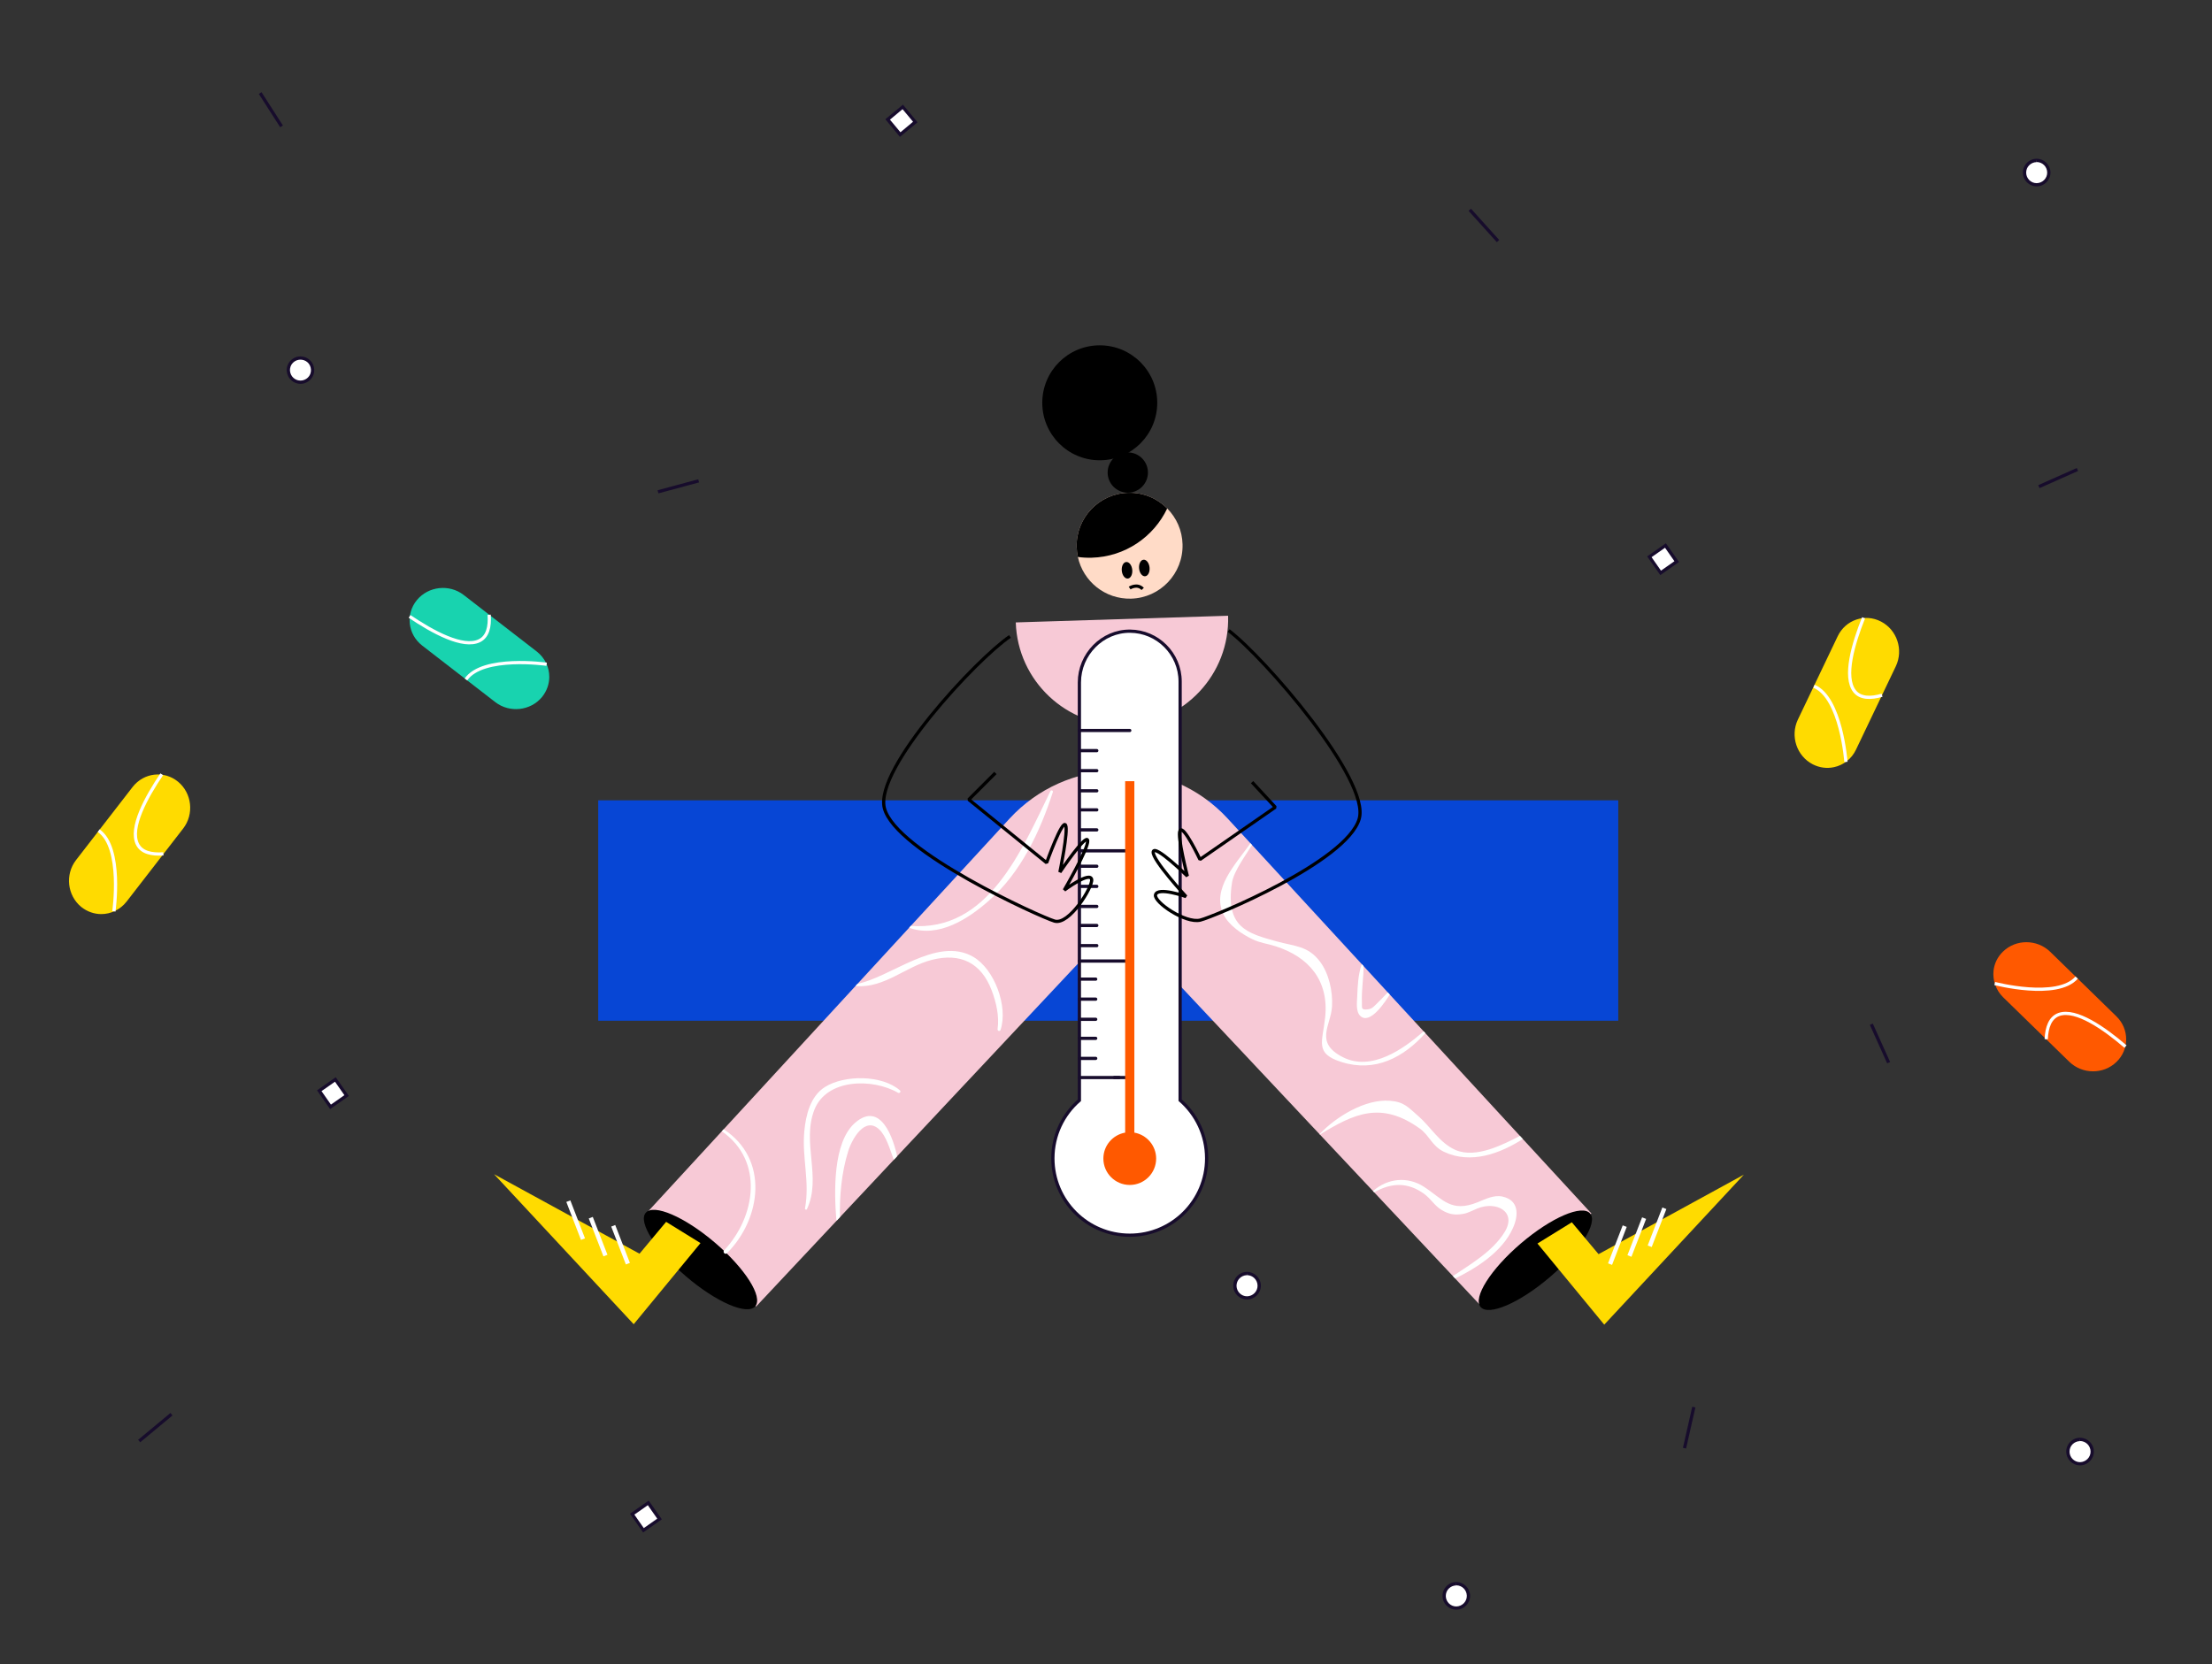 <?xml version="1.0" encoding="utf-8"?>
<!-- Generator: Adobe Illustrator 24.0.1, SVG Export Plug-In . SVG Version: 6.00 Build 0)  -->
<svg version="1.1" id="Ebene_1" xmlns="http://www.w3.org/2000/svg" xmlns:xlink="http://www.w3.org/1999/xlink" x="0px" y="0px"
	 viewBox="0 0 202 152" style="enable-background:new 0 0 202 152;" xml:space="preserve">
<rect x="0" y="0" width="202" height="152" fill="#333333" stroke="none"/>
<style type="text/css">
	.st0{fill:#FFDB00;}
	.st1{fill:none;stroke:#FFFFFF;stroke-width:0.295;stroke-miterlimit:10;}
	.st2{fill:#FFFFFF;}
	.st3{fill:#170C2C;}
	.st4{fill:#FFFFFF;stroke:#170C2C;stroke-width:0.295;stroke-miterlimit:10;}
	.st5{fill:#FF5900;}
	.st6{fill:#18D3AF;}
	.st7{fill:#0746D5;}
	.st8{fill:#F7C9D6;}
	.st9{fill:none;stroke:#FFFFFF;stroke-width:0.393;stroke-miterlimit:10;}
	.st10{fill:#FFFFFF;stroke:#170C2C;stroke-width:0.295;stroke-linecap:round;stroke-miterlimit:10;}
	.st11{fill:none;stroke:#170C2C;stroke-width:0.295;stroke-linecap:round;stroke-miterlimit:10;}
	.st12{fill:#FFDBC7;}
	.st13{fill:none;stroke:#000000;stroke-width:0.295;stroke-miterlimit:10;}
	.st14{clip-path:url(#SVGID_2_);}
	.st15{fill:none;stroke:#000000;stroke-width:0.295;stroke-linejoin:bevel;stroke-miterlimit:10;}
</style>
<g>
	<path class="st0" d="M9.25,83.49c-0.65,0-1.29-0.22-1.84-0.66c-1.27-1.05-1.48-2.96-0.47-4.27l5.17-6.68
		c1.02-1.31,2.87-1.53,4.15-0.48c1.27,1.05,1.48,2.96,0.47,4.27l-5.17,6.68C10.97,83.1,10.11,83.49,9.25,83.49z"/>
</g>
<path class="st1" d="M9.01,75.87c2.22,1.54,1.39,7.37,1.39,7.37"/>
<path class="st1" d="M14.92,77.99c-1.1,0.08-2-0.14-2.37-0.89c-0.73-1.49,0.8-4.28,2.22-6.38"/>
<g>
	<path class="st2" d="M185.99,16.86c-0.6,0-1.1-0.49-1.11-1.09c-0.01-0.61,0.48-1.12,1.09-1.13c0.62,0,1.12,0.49,1.13,1.09
		c0,0.3-0.11,0.58-0.31,0.79c-0.21,0.21-0.48,0.33-0.78,0.34H185.99z"/>
	<path class="st3" d="M185.99,14.5v0.3c0.52,0,0.95,0.42,0.96,0.95c0.01,0.53-0.42,0.97-0.96,0.98c-0.52,0-0.95-0.42-0.96-0.95
		c0-0.26,0.09-0.5,0.27-0.68c0.18-0.18,0.42-0.29,0.68-0.29L185.99,14.5 M185.99,14.5c-0.01,0-0.01,0-0.02,0
		c-0.69,0.01-1.25,0.58-1.24,1.28c0.01,0.69,0.57,1.24,1.26,1.24c0.01,0,0.01,0,0.02,0c0.69-0.01,1.25-0.58,1.24-1.28
		C187.23,15.05,186.67,14.5,185.99,14.5L185.99,14.5z"/>
</g>
<g>
	<path class="st2" d="M132.99,146.86c-0.6,0-1.1-0.49-1.11-1.09c-0.01-0.61,0.48-1.12,1.09-1.13c0.62,0,1.12,0.49,1.13,1.09
		c0,0.3-0.11,0.58-0.31,0.79c-0.21,0.21-0.48,0.33-0.78,0.34H132.99z"/>
	<path class="st3" d="M132.99,144.5v0.3c0.52,0,0.95,0.42,0.96,0.95c0.01,0.53-0.42,0.97-0.96,0.98c-0.52,0-0.95-0.42-0.96-0.95
		c0-0.26,0.09-0.5,0.27-0.68c0.18-0.18,0.42-0.29,0.68-0.29L132.99,144.5 M132.99,144.5c-0.01,0-0.01,0-0.02,0
		c-0.69,0.01-1.25,0.58-1.24,1.28c0.01,0.69,0.57,1.24,1.26,1.24c0.01,0,0.01,0,0.02,0c0.69-0.01,1.25-0.58,1.24-1.28
		C134.23,145.05,133.67,144.5,132.99,144.5L132.99,144.5z"/>
</g>
<g>
	<path class="st2" d="M189.95,133.69c-0.6,0-1.1-0.49-1.11-1.09c-0.01-0.61,0.48-1.12,1.09-1.13c0.62,0,1.12,0.49,1.13,1.09
		c0.01,0.61-0.48,1.12-1.09,1.13H189.95z"/>
	<path class="st3" d="M189.95,131.32v0.3c0.52,0,0.95,0.42,0.96,0.95c0.01,0.53-0.42,0.97-0.96,0.98c-0.52,0-0.95-0.42-0.96-0.95
		c0-0.26,0.09-0.5,0.27-0.68c0.18-0.18,0.42-0.29,0.68-0.29L189.95,131.32 M189.95,131.32c-0.01,0-0.01,0-0.02,0
		c-0.69,0.01-1.25,0.58-1.24,1.28c0.01,0.69,0.57,1.24,1.26,1.24c0.01,0,0.01,0,0.02,0c0.69-0.01,1.25-0.58,1.24-1.28
		C191.2,131.87,190.63,131.32,189.95,131.32L189.95,131.32z"/>
</g>
<g>
	<path class="st2" d="M113.88,118.54c-0.6,0-1.1-0.49-1.11-1.09c-0.01-0.61,0.48-1.12,1.09-1.13c0.62,0,1.12,0.49,1.13,1.09
		c0.01,0.61-0.48,1.12-1.09,1.13H113.88z"/>
	<path class="st3" d="M113.88,116.17v0.3c0.52,0,0.95,0.42,0.96,0.95c0.01,0.53-0.42,0.97-0.96,0.98c-0.52,0-0.95-0.42-0.96-0.95
		c-0.01-0.53,0.42-0.97,0.95-0.98L113.88,116.17 M113.88,116.17c-0.01,0-0.01,0-0.02,0c-0.69,0.01-1.25,0.58-1.24,1.28
		c0.01,0.69,0.57,1.24,1.26,1.24c0.01,0,0.01,0,0.02,0c0.69-0.01,1.25-0.58,1.24-1.28C115.13,116.72,114.56,116.17,113.88,116.17
		L113.88,116.17z"/>
</g>
<g>
	<path class="st2" d="M27.44,34.92c-0.12,0-0.24-0.02-0.35-0.06c-0.58-0.2-0.89-0.83-0.7-1.41c0.15-0.45,0.57-0.75,1.05-0.75
		c0.12,0,0.24,0.02,0.35,0.06c0.28,0.09,0.51,0.29,0.64,0.56c0.13,0.27,0.15,0.57,0.06,0.85C28.34,34.62,27.92,34.92,27.44,34.92z"
		/>
	<path class="st3" d="M27.44,32.85L27.44,32.85c0.1,0,0.21,0.02,0.31,0.05c0.24,0.08,0.44,0.25,0.55,0.48
		c0.11,0.23,0.13,0.49,0.05,0.73c-0.13,0.39-0.5,0.65-0.91,0.65c-0.1,0-0.21-0.02-0.31-0.05c-0.5-0.17-0.77-0.72-0.6-1.22
		C26.66,33.11,27.03,32.85,27.44,32.85 M27.44,32.55c-0.52,0-1.01,0.33-1.19,0.85c-0.22,0.66,0.13,1.37,0.79,1.59
		c0.13,0.05,0.27,0.07,0.4,0.07c0.52,0,1.01-0.33,1.19-0.85c0.22-0.66-0.13-1.37-0.79-1.59C27.71,32.58,27.58,32.55,27.44,32.55
		L27.44,32.55z"/>
</g>
<g>
	
		<rect x="58.08" y="137.62" transform="matrix(0.819 -0.573 0.573 0.819 -68.757 58.837)" class="st2" width="1.79" height="1.79"/>
	<path class="st3" d="M59.16,137.48l0.86,1.23l-1.23,0.86l-0.86-1.23L59.16,137.48 M59.24,137.06l-1.71,1.2l1.2,1.71l1.71-1.2
		L59.24,137.06L59.24,137.06z"/>
</g>
<g>
	
		<rect x="150.97" y="50.17" transform="matrix(0.819 -0.573 0.573 0.819 -1.839 96.303)" class="st2" width="1.79" height="1.79"/>
	<path class="st3" d="M152.05,50.03l0.86,1.23l-1.23,0.86l-0.86-1.23L152.05,50.03 M152.13,49.62l-1.71,1.2l1.2,1.71l1.71-1.2
		L152.13,49.62L152.13,49.62z"/>
</g>
<g>
	
		<rect x="29.51" y="98.95" transform="matrix(0.819 -0.574 0.574 0.819 -51.778 35.506)" class="st2" width="1.79" height="1.79"/>
	<path class="st3" d="M30.59,98.8l0.86,1.23l-1.23,0.86l-0.86-1.23L30.59,98.8 M30.66,98.39l-1.71,1.2l1.2,1.71l1.71-1.2
		L30.66,98.39L30.66,98.39z"/>
</g>
<g>
	
		<rect x="81.43" y="10.13" transform="matrix(0.769 -0.639 0.639 0.769 11.961 55.164)" class="st2" width="1.79" height="1.79"/>
	<path class="st3" d="M82.42,9.97l0.96,1.15l-1.15,0.96l-0.96-1.15L82.42,9.97 M82.46,9.56l-1.61,1.33l1.33,1.61l1.61-1.33
		L82.46,9.56L82.46,9.56z"/>
</g>
<line class="st4" x1="60.09" y1="44.92" x2="63.8" y2="43.92"/>
<line class="st4" x1="15.66" y1="129.17" x2="12.71" y2="131.62"/>
<line class="st4" x1="134.22" y1="19.16" x2="136.8" y2="22.02"/>
<line class="st4" x1="170.89" y1="93.55" x2="172.47" y2="97.06"/>
<line class="st4" x1="189.71" y1="42.88" x2="186.19" y2="44.45"/>
<line class="st4" x1="153.83" y1="132.27" x2="154.68" y2="128.52"/>
<line class="st4" x1="25.71" y1="11.54" x2="23.76" y2="8.5"/>
<g>
	<path class="st5" d="M182.05,88.66c0.07-0.64,0.36-1.26,0.87-1.75c1.19-1.15,3.11-1.13,4.3,0.02l6.05,5.9
		c1.19,1.16,1.19,3.03,0,4.17c-1.19,1.15-3.11,1.13-4.3-0.02l-6.05-5.9C182.25,90.42,181.96,89.52,182.05,88.66z"/>
</g>
<path class="st1" d="M189.64,89.29c-1.78,2.03-7.48,0.54-7.48,0.54"/>
<path class="st1" d="M186.86,94.92c0.05-1.1,0.36-1.97,1.16-2.26c1.56-0.55,4.16,1.28,6.08,2.93"/>
<g>
	<path class="st6" d="M50.16,61.82c0,0.65-0.22,1.29-0.66,1.84c-1.05,1.27-2.96,1.48-4.27,0.47l-6.68-5.17
		c-1.31-1.02-1.53-2.87-0.48-4.15c1.05-1.27,2.96-1.48,4.27-0.47l6.68,5.17C49.77,60.1,50.16,60.95,50.16,61.82z"/>
</g>
<path class="st1" d="M42.55,62.06c1.54-2.22,7.37-1.39,7.37-1.39"/>
<path class="st1" d="M44.67,56.15c0.08,1.1-0.14,2-0.89,2.37c-1.49,0.73-4.28-0.8-6.38-2.22"/>
<g>
	<path class="st0" d="M167.48,70.07c-0.63,0.14-1.31,0.06-1.94-0.26c-1.47-0.76-2.07-2.58-1.36-4.08l3.64-7.62
		c0.72-1.5,2.49-2.1,3.95-1.34c1.47,0.76,2.07,2.58,1.36,4.08l-3.64,7.62C169.09,69.32,168.33,69.89,167.48,70.07z"/>
</g>
<path class="st1" d="M165.65,62.68c2.49,1.03,2.92,6.91,2.92,6.91"/>
<path class="st1" d="M171.87,63.5c-1.05,0.31-1.99,0.29-2.51-0.37c-1.02-1.3-0.12-4.35,0.82-6.7"/>
<rect x="54.63" y="73.1" class="st7" width="93.15" height="20.13"/>
<path class="st8" d="M112.15,56.24c0.17,5.35-4.04,9.83-9.39,10s-9.83-4.04-10-9.39L112.15,56.24z"/>
<path class="st8" d="M145.33,110.84l-10.11,8.42l-33.07-35.2l-33.1,35.27l-10-8.54l33.16-36.04c2.52-2.73,6.05-4.31,9.76-4.36h0
	c3.84-0.05,7.52,1.53,10.13,4.36L145.33,110.84z"/>
<ellipse transform="matrix(0.76 -0.649 0.649 0.76 -41.132 118.699)" cx="140.32" cy="115.1" rx="6.58" ry="2.03"/>
<polyline class="st0" points="140.4,113.58 146.5,120.99 159.25,107.29 145.98,114.55 143.54,111.64 "/>
<line class="st9" x1="147.03" y1="115.46" x2="148.37" y2="111.99"/>
<line class="st9" x1="148.8" y1="114.72" x2="150.14" y2="111.26"/>
<line class="st9" x1="150.65" y1="113.83" x2="151.99" y2="110.36"/>
<ellipse transform="matrix(0.649 -0.76 0.76 0.649 -65.044 89.047)" cx="64.05" cy="115.06" rx="2.03" ry="6.58"/>
<polyline class="st0" points="63.97,113.54 57.87,120.95 45.12,107.25 58.4,114.51 60.83,111.6 "/>
<line class="st9" x1="57.34" y1="115.42" x2="56" y2="111.96"/>
<g>
	<path class="st10" d="M110.19,105.8c0,3.88-3.14,7.02-7.02,7.02c-3.88,0-7.02-3.14-7.02-7.02c0-2.12,0.94-4.02,2.42-5.3V62.33
		c0-2.55,2.08-4.7,4.63-4.68c1.26,0.01,2.39,0.52,3.22,1.35c0.83,0.83,1.35,1.98,1.35,3.25v38.24
		C109.25,101.78,110.19,103.68,110.19,105.8z"/>
	<line class="st11" x1="102.75" y1="98.42" x2="98.57" y2="98.42"/>
	<line class="st11" x1="98.57" y1="87.78" x2="103.17" y2="87.78"/>
	<line class="st11" x1="98.57" y1="77.71" x2="103.17" y2="77.71"/>
	<line class="st11" x1="98.57" y1="66.72" x2="103.17" y2="66.72"/>
	<line class="st11" x1="98.57" y1="89.43" x2="100.06" y2="89.43"/>
	<line class="st11" x1="98.57" y1="93.1" x2="100.06" y2="93.1"/>
	<line class="st11" x1="98.57" y1="91.26" x2="100.06" y2="91.26"/>
	<line class="st11" x1="98.57" y1="94.84" x2="100.06" y2="94.84"/>
	<line class="st11" x1="98.57" y1="96.67" x2="100.06" y2="96.67"/>
	<line class="st11" x1="98.68" y1="79.12" x2="100.16" y2="79.12"/>
	<line class="st11" x1="98.68" y1="82.79" x2="100.16" y2="82.79"/>
	<line class="st11" x1="98.68" y1="80.96" x2="100.16" y2="80.96"/>
	<line class="st11" x1="98.68" y1="84.53" x2="100.16" y2="84.53"/>
	<line class="st11" x1="98.68" y1="86.37" x2="100.16" y2="86.37"/>
	<line class="st11" x1="98.68" y1="68.56" x2="100.16" y2="68.56"/>
	<line class="st11" x1="98.68" y1="72.23" x2="100.16" y2="72.23"/>
	<line class="st11" x1="98.68" y1="70.39" x2="100.16" y2="70.39"/>
	<line class="st11" x1="98.68" y1="73.97" x2="100.16" y2="73.97"/>
	<line class="st11" x1="98.68" y1="75.8" x2="100.16" y2="75.8"/>
	<path class="st5" d="M105.58,105.82c0,1.33-1.08,2.41-2.41,2.41s-2.41-1.08-2.41-2.41c0-1.19,0.86-2.17,1.99-2.37v-5.04h0V71.35
		h0.84v32.1h0C104.72,103.65,105.58,104.64,105.58,105.82z"/>
</g>
<line class="st9" x1="55.29" y1="114.68" x2="53.95" y2="111.22"/>
<line class="st9" x1="53.24" y1="113.18" x2="51.9" y2="109.71"/>
<path class="st12" d="M107.99,49.72c0.07,2.67-2.04,4.89-4.71,4.96c-2.36,0.06-4.37-1.58-4.85-3.81c-0.06-0.29-0.1-0.59-0.11-0.9
	c-0.07-2.67,2.04-4.89,4.71-4.96c1.39-0.04,2.66,0.52,3.56,1.43C107.43,47.29,107.96,48.44,107.99,49.72z"/>
<path d="M106.59,46.44c-1.23,2.59-3.84,4.42-6.91,4.5c-0.43,0.01-0.84-0.01-1.25-0.07c-0.06-0.29-0.1-0.59-0.11-0.9
	c-0.07-2.67,2.04-4.89,4.71-4.96C104.42,44.97,105.69,45.53,106.59,46.44z"/>
<circle cx="102.99" cy="43.16" r="1.84"/>
<circle cx="100.43" cy="36.79" r="5.25"/>
<ellipse transform="matrix(0.995 -0.101 0.101 0.995 -4.714 10.852)" cx="104.5" cy="51.84" rx="0.48" ry="0.76"/>
<ellipse transform="matrix(0.995 -0.101 0.101 0.995 -4.743 10.693)" cx="102.92" cy="52.05" rx="0.48" ry="0.76"/>
<path class="st13" d="M103.16,53.71c0,0,0.68-0.45,1.19,0.08"/>
<line class="st11" x1="102.19" y1="98.42" x2="101.77" y2="98.42"/>
<g>
	<defs>
		<path id="SVGID_1_" d="M145.33,110.84l-10.11,8.42l-33.07-35.2l-33.1,35.27l-10-8.54l33.16-36.04c2.52-2.73,6.05-4.31,9.76-4.36h0
			c3.84-0.05,7.52,1.53,10.13,4.36L145.33,110.84z"/>
	</defs>
	<clipPath id="SVGID_2_">
		<use xlink:href="#SVGID_1_"  style="overflow:visible;"/>
	</clipPath>
	<g class="st14">
		<g>
			<g>
				<path class="st2" d="M76.71,111.36c-0.06-2.06,0.13-4.25,0.75-6.22c0.36-1.15,1.54-3.2,2.83-1.98c0.65,0.61,0.99,1.86,1.3,2.68
					c0.08,0.22,0.41,0.14,0.36-0.1c-0.33-1.71-1.51-5.23-3.86-3.19c-2.06,1.79-1.91,6.4-1.72,8.81
					C76.38,111.58,76.71,111.59,76.71,111.36L76.71,111.36z"/>
			</g>
		</g>
		<g>
			<g>
				<path class="st2" d="M65.95,103.35c3.86,2.72,3.03,7.82,0.18,10.85c-0.16,0.17,0.09,0.43,0.26,0.26
					c3.14-3.14,3.87-8.61-0.31-11.32C65.94,103.06,65.82,103.26,65.95,103.35L65.95,103.35z"/>
			</g>
		</g>
		<g>
			<g>
				<path class="st2" d="M78.19,90.07c2.6,0.18,4.51-1.79,6.91-2.4c2.63-0.67,4.5,0.29,5.45,2.76c0.42,1.1,0.72,2.39,0.55,3.56
					c-0.03,0.18,0.21,0.25,0.27,0.08c0.71-2.13-0.55-5.57-2.52-6.69c-3.34-1.9-7.53,1.94-10.69,2.51
					C78.06,89.91,78.1,90.07,78.19,90.07L78.19,90.07z"/>
			</g>
		</g>
		<g>
			<g>
				<path class="st2" d="M73.69,110.44c1.36-2.9-0.49-6.08,0.68-9.08c1.12-2.84,5.29-2.9,7.64-1.55c0.14,0.08,0.3-0.11,0.17-0.22
					c-1.63-1.42-5.05-1.43-6.84-0.31c-1.34,0.84-1.75,2.57-1.89,4.04c-0.23,2.4,0.52,4.63,0.06,7.06
					C73.5,110.47,73.64,110.54,73.69,110.44L73.69,110.44z"/>
			</g>
		</g>
		<g>
			<g>
				<path class="st2" d="M83.06,84.75c2.64,0.94,5.35-0.81,7.25-2.49c2.92-2.57,4.66-6.28,5.84-9.92c0.04-0.13-0.16-0.21-0.22-0.09
					c-2.6,5.31-5.66,12.93-12.85,12.31C82.98,84.55,82.97,84.72,83.06,84.75L83.06,84.75z"/>
			</g>
		</g>
		<g>
			<g>
				<path class="st2" d="M114.17,77.05c-1.33,1.89-3.55,4.14-2.45,6.45c0.48,1.02,1.72,1.84,2.68,2.3c0.7,0.33,1.3,0.38,2.06,0.62
					c3.06,0.97,4.92,3.14,4.55,6.53c-0.24,2.24-0.98,3.28,1.52,4.06c3.04,0.95,5.63-0.41,7.64-2.65c0.1-0.11-0.05-0.25-0.16-0.16
					c-1.83,1.6-4.75,3.68-7.36,2.37c-2.65-1.34-1.12-2.88-1.01-4.63c0.08-1.36-0.27-3.01-1.1-4.11c-1.09-1.45-2.3-1.39-3.97-1.85
					c-2.62-0.73-4.71-1.25-4.06-5.38c0.17-1.06,1.3-2.55,1.84-3.45C114.43,77.04,114.25,76.94,114.17,77.05L114.17,77.05z"/>
			</g>
		</g>
		<g>
			<g>
				<path class="st2" d="M124.34,88.11c-0.32,0.91-0.36,1.97-0.4,2.92c-0.02,0.5-0.14,1.36,0.28,1.76c0.91,0.87,2.34-1.39,2.72-1.99
					c0.08-0.12-0.1-0.26-0.2-0.16c-0.36,0.37-0.72,0.75-1.09,1.11c-0.29,0.28-0.41,0.42-0.84,0.45c-0.54,0.04-0.42-0.17-0.44-0.66
					c-0.05-1.14,0.17-2.28,0.15-3.41C124.51,88.03,124.37,88.02,124.34,88.11L124.34,88.11z"/>
			</g>
		</g>
		<g>
			<g>
				<path class="st2" d="M120.53,103.63c3.12-1.92,5.6-3.09,9.14-0.54c0.87,0.63,1.09,1.58,2.19,2.11c2.46,1.17,5.15,0.16,7.26-1.2
					c0.2-0.13,0.03-0.42-0.18-0.32c-1.63,0.84-4.13,2.16-6.01,1.36c-1.45-0.62-2.32-2.16-3.41-3.1c-0.93-0.81-1.29-1.3-2.6-1.4
					c-2.27-0.18-4.95,1.49-6.42,3.05C120.48,103.61,120.5,103.65,120.53,103.63L120.53,103.63z"/>
			</g>
		</g>
		<g>
			<g>
				<path class="st2" d="M125.5,108.9c1.57-0.89,3.06-0.94,4.56,0.15c0.58,0.42,0.97,1.1,1.58,1.46c0.7,0.42,1.24,0.5,2.04,0.35
					c0.38-0.07,0.88-0.34,1.23-0.48c1.74-0.71,3.63,0.29,2.5,2.14c-1.11,1.81-3.16,2.97-4.88,4.13c-0.15,0.1-0.02,0.31,0.14,0.23
					c2.07-0.99,4.51-2.51,5.49-4.71c0.54-1.2,0.55-2.55-0.96-2.88c-0.78-0.17-1.57,0.24-2.26,0.52c-2.43,0.98-3.16-0.27-4.9-1.41
					c-1.51-0.98-3.33-0.78-4.65,0.38C125.34,108.84,125.42,108.94,125.5,108.9L125.5,108.9z"/>
			</g>
		</g>
	</g>
</g>
<path class="st15" d="M92.23,58.13c-3.06,2.07-12.38,12.09-11.47,15.68c1,3.96,14.34,9.98,15.54,10.32c1.35,0.39,3.5-3.14,3.39-3.8
	c-0.14-0.79-2.5,0.97-2.5,0.97s2.21-3.8,2.14-4.52c-0.08-0.76-2.54,2.88-2.54,2.88s0.78-3.78,0.52-4.29
	c-0.29-0.6-1.73,3.43-1.73,3.43l-7.11-5.77l2.43-2.43"/>
<path class="st15" d="M112.2,57.59c3.21,2.42,12.97,13.66,11.92,17.21c-1.15,3.92-13.3,8.94-14.51,9.24
	c-1.36,0.33-4.23-1.64-4.09-2.3c0.17-0.78,2.79,0.15,2.79,0.15s-3.1-3.37-3-4.08c0.11-0.75,3.12,2.21,3.12,2.21
	s-0.94-3.64-0.67-4.15c0.31-0.58,1.82,2.63,1.82,2.63l6.88-4.77l-2.12-2.29"/>
</svg>

